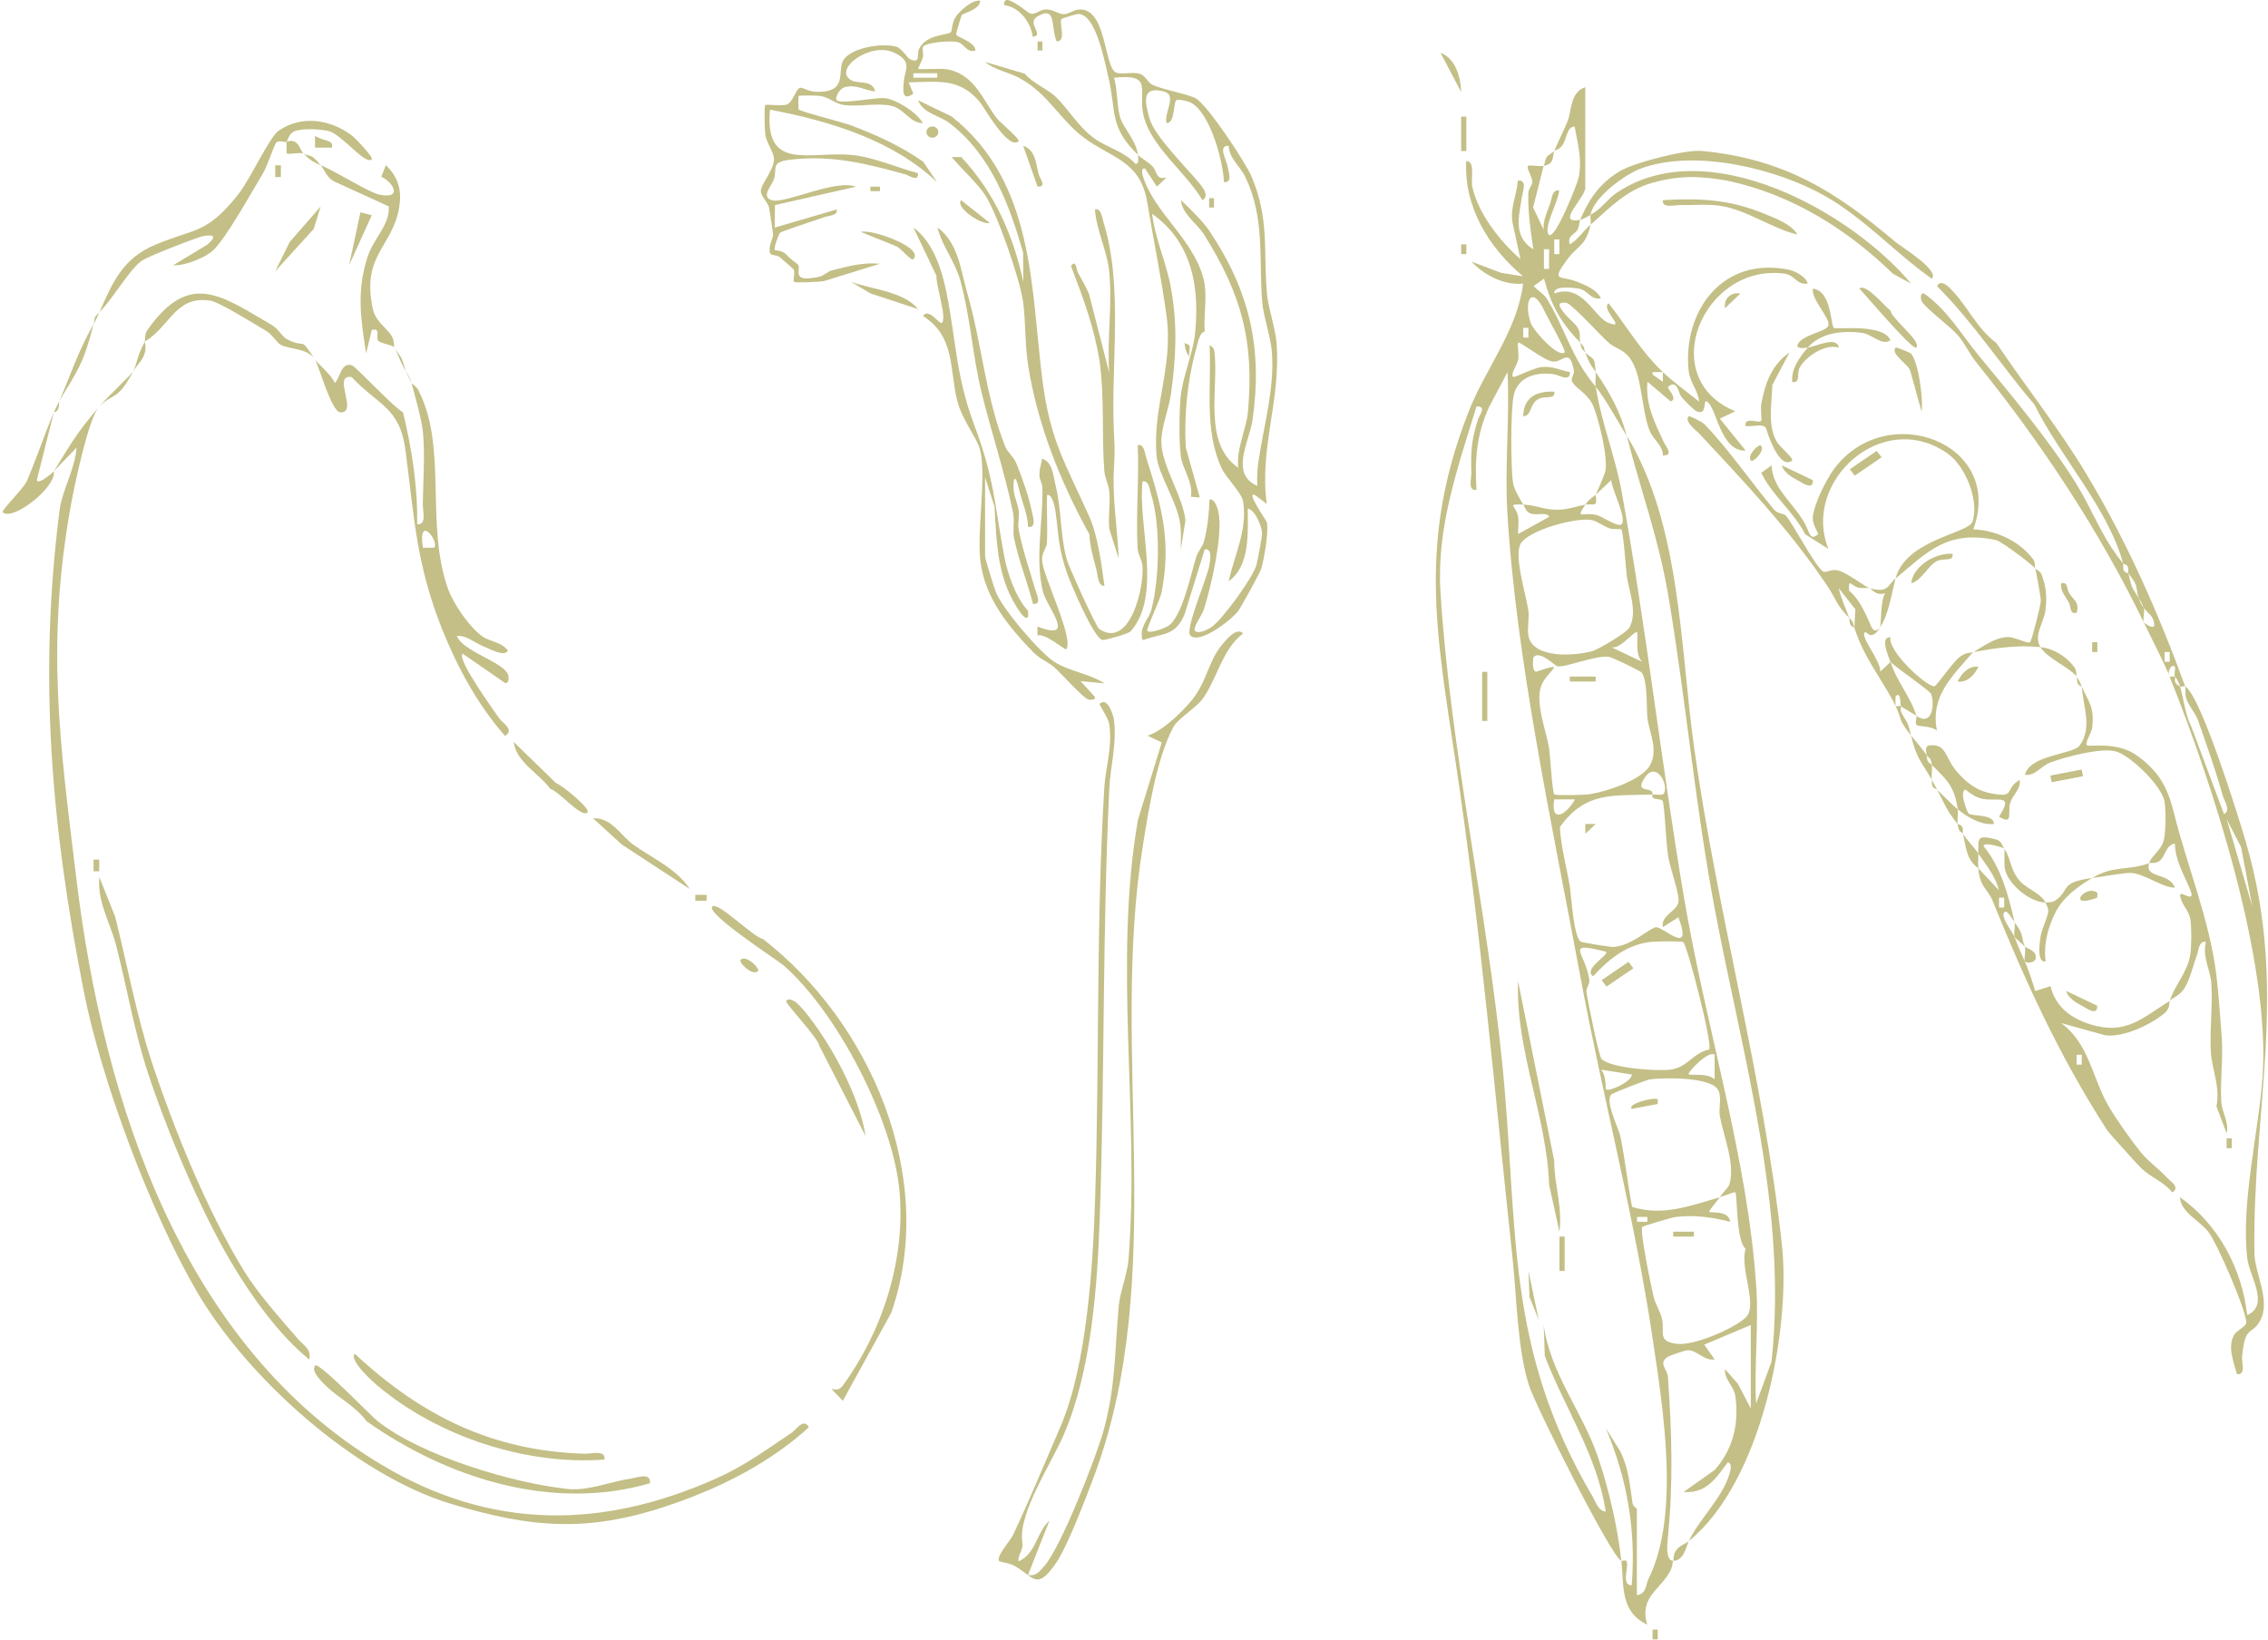 <svg width="629" height="455" viewBox="0 0 629 455" fill="none" xmlns="http://www.w3.org/2000/svg">
<path d="M315.561 42.948C315.659 43.805 316.031 45.518 314.894 45.462C312.072 42.147 306.897 40.825 303.663 38.516C298.9 35.127 296.077 29.802 292.431 26.543C290.314 24.643 286.355 23.005 284.258 20.472L273.163 17.158C275.907 19.485 279.69 19.932 282.905 21.738C290.785 26.133 293.843 33.004 300.291 37.939C308.191 43.991 316.227 44.345 318.187 56.188C319.912 66.597 322.108 77.174 323.519 87.602C325.479 101.921 319.481 113.131 320.794 126.688C321.265 131.473 326.008 138.438 327.184 144.527C327.694 147.171 327.439 149.797 327.478 152.441L328.772 144.285C327.91 137.302 322.402 129.648 322.088 122.889C321.912 118.904 324.264 113.094 324.793 108.997C326.165 98.849 326.577 90.283 324.793 80.097C323.558 73.04 320.402 66.448 319.52 59.316C330.752 67.212 332.751 80.004 331.418 92.629C330.85 98.048 327.91 104.677 327.42 110.226C327.047 114.416 326.949 122.591 327.498 126.613C327.988 130.133 330.928 133.689 330.301 137.786L332.751 137.991L328.85 124.081C328.38 115.012 329.301 105.478 331.751 96.707C332.124 95.348 332.731 92.015 334.104 92.034C333.79 87.602 334.868 81.866 333.888 77.77C331.203 66.392 319.873 58.906 316.894 48.609C316.698 47.938 316.541 46.542 317.54 46.728L320.853 51.756L323.499 49.242C320.402 50.005 320.971 47.399 319.579 46.077C318.266 44.81 316.462 43.842 315.541 42.948H315.561Z" fill="#C3BF86"/>
<path d="M329.87 98.998C329.615 98.104 330.144 96.726 329.87 95.777L328.517 95.125C328.713 97.955 329.87 98.793 329.889 99.017L329.87 98.998Z" fill="#C3BF86"/>
<path d="M351.335 139.853C349.179 124.416 355.255 111.195 354.04 95.125C353.726 91.065 351.688 85.311 351.354 81.308C350.355 69.465 352.099 60.657 347.062 48.888C345.395 44.978 334.654 28.721 331.479 27.195C328.597 25.835 322.305 24.848 319.502 23.47C318.346 22.893 317.62 20.882 316.052 20.454C314.053 19.895 311.623 20.696 309.702 20.193C306.075 19.243 307.153 1.833 299.038 2.652C297.647 2.801 296.373 3.937 295.02 3.937C293.452 3.937 292.002 2.466 289.787 2.633C288.473 2.726 287.101 4.048 285.906 3.806C285.22 3.676 283.279 1.888 282.005 1.181C280.731 0.473 278.398 -1.184 278.457 1.404C282.848 1.963 285.906 6.32 286.415 10.212C289.865 9.784 284.514 6.488 287.729 4.551C293.08 1.33 291.394 7.717 293.04 11.478C295.981 11.553 293.511 6.097 294.432 5.24C294.609 5.073 298.568 3.862 299.019 3.862C303.919 3.788 306.369 17.158 307.349 21.18C309.662 30.807 307.467 35.09 315.582 42.93C315.053 38.703 311.348 35.462 310.505 32.036C309.76 29.001 309.898 24.774 308.976 21.552C319.581 20.472 315.915 24.55 316.934 30.975C318.405 40.192 328.793 47.51 333.478 55.536C335.34 54.475 333.831 52.315 332.851 51.104C329.185 46.579 320.326 37.976 318.836 32.949C317.346 27.921 316.738 23.768 322.815 25.388C326.637 26.413 322.678 31.366 323.54 34.14C325.873 34.233 325.363 28.722 326.186 27.846C326.559 27.455 329.126 27.902 330.205 28.442C335.575 31.124 339.26 44.773 339.437 50.508C341.907 50.751 340.711 47.771 340.495 46.356C340.201 44.363 337.594 40.323 340.77 40.434C340.926 44.047 344.023 46.207 345.435 49.205C350.904 60.787 349.061 71.83 350.061 83.803C350.394 87.788 352.452 93.561 352.746 97.62C353.51 108.085 350.472 117.936 349.002 128.14C348.669 130.375 348.591 132.553 348.708 134.788C341.005 131.38 346.474 122.572 347.356 116.521C350.237 96.819 346.65 80.749 335.281 63.86C333.537 61.29 329.891 57.789 327.519 55.499C327.794 59.335 332.145 62.184 333.968 65.107C344.317 81.736 347.846 94.51 346.121 114.063C345.67 119.109 342.808 124.509 343.416 129.742C333.478 122.964 338.045 107.657 336.81 97.583C336.614 96.019 335.497 95.87 335.458 95.758C336.065 106.968 333.85 119.09 338.751 129.76C340.103 132.702 344.376 136.613 344.768 139.145C345.984 147.097 342.416 153.67 340.77 161.193C346.807 156.947 346.023 147.506 346.062 141.063C348.296 141.492 350.041 146.482 350.021 147.972C350.021 148.921 348.826 155.215 348.493 156.593C347.65 160.001 339.201 171.602 336.144 173.818C334.909 174.731 332.361 175.866 331.479 175.047C330.597 174.228 333.4 170.578 333.85 169.125C335.987 162.273 338.849 149.815 338.084 142.963C337.967 141.976 337.183 138.252 335.438 138.549C335.34 142.106 334.85 146.91 333.87 150.281C333.458 151.752 332.204 153 331.733 154.545C330.303 159.219 327.813 171.211 323.991 173.613C322.776 174.377 319.032 175.717 318.189 175.028C317.738 174.656 321.717 166.5 322.148 164.321C324.932 149.964 322.148 140.412 317.875 126.893C317.483 125.626 317.307 123.131 315.543 123.448C315.935 132.851 315.014 142.404 315.484 151.808C315.582 153.819 316.68 155.234 316.836 156.798C317.444 162.571 313.445 180.205 304.86 174.47C303.958 173.874 296.51 157.394 295.902 155.309C294.021 148.828 294.432 141.212 292.707 134.434C292.1 131.995 291.923 128.122 289.042 127.228C288.669 129.276 288.199 130.021 288.297 132.218C288.336 132.926 289.061 134.006 289.101 135.347C289.297 145.141 286.964 154.88 289.257 164.135C290.277 168.288 298.882 178.157 287.729 173.781V176.295C289.689 175.401 295.393 180.41 295.667 180.075C298.039 177.356 289.355 160.113 289.003 155.476C288.846 153.391 290.277 152.013 290.355 150.486C290.571 146.11 290.238 141.678 290.375 137.302C291.923 136.874 292.629 141.101 292.747 141.976C293.687 149.015 293.491 151.975 295.961 159.051C297 162.049 303.351 177.04 305.742 177.505C306.409 177.635 312.975 175.811 313.602 175.084C322.442 164.954 315.445 145.551 316.876 133.522C318.64 133.205 318.797 135.7 319.208 136.967C321.913 145.458 321.6 160.485 319.306 169.163C318.62 171.788 315.739 173.986 316.895 177.561C322.815 175.494 325.932 176.481 328.538 170.373L334.105 152.385C336.34 152.031 335.595 155.495 335.399 156.761C334.889 160.187 328.499 174.73 330.126 176.295C332.753 178.827 341.75 171.77 343.435 169.423C344.278 168.25 349.433 158.902 349.767 157.822C350.59 155.066 351.923 147.32 351.335 144.843C351.217 144.378 345.376 136.11 348.022 137.302C348.218 137.395 351.06 139.536 351.335 139.816V139.853Z" fill="#C3BF86"/>
<path d="M318.227 204.041L322.206 205.94L315.6 227.354C308.681 267.036 316.149 309.642 312.974 349.454C312.68 353.215 310.641 358.355 310.288 362.004C309.132 374.332 309.504 384.462 306.015 396.956C303.937 404.386 294.235 429.171 289.687 434.292C288.394 435.744 287.433 437.29 285.101 436.862L291.059 421.76C287.413 425.037 287.355 431.015 282.454 433.082C282.298 430.903 283.905 430.121 283.532 427.719C282.298 419.805 291.647 405.82 295.058 397.869C302.82 379.769 304.369 356.306 305.035 336.866C306.388 297.389 305.741 257.949 307.662 218.547C307.956 212.551 309.759 206.48 308.955 199.646C308.857 198.864 307.25 192.998 304.996 195.233C304.761 195.456 307.387 199.069 307.642 200.894C308.563 207.318 306.603 212.793 306.27 218.454C303.977 256.068 304.917 294.018 303.741 331.819C303.153 350.403 301.526 378.466 294.117 395.672C289.864 405.559 285.512 416.099 280.886 425.894C280.22 427.29 275.947 432.039 277.182 433.063C277.358 433.212 280.181 433.584 281.651 434.478C286.865 437.662 287.629 441.145 292.902 433.51C296.058 428.929 301.232 415.298 303.408 409.507C324.225 353.755 307.72 292.305 316.913 234.84C318.442 225.25 320.775 210.13 325.518 201.49C326.655 199.423 331.614 196.387 333.457 193.929C337.573 188.417 338.867 180.15 344.747 175.718C342.964 173.707 339.808 177.748 338.847 178.921C334.986 183.595 334.77 189.237 330.203 194.618C327.498 197.803 322.304 202.849 318.266 204.041H318.227Z" fill="#C3BF86"/>
<path d="M265.167 4.514C266.205 3.025 269.596 -0.104 271.85 0.176C271.831 2.671 267.146 3.639 266.754 4.142C266.578 4.365 265.186 9.058 265.167 9.542C265.127 10.25 270.557 11.591 270.537 14.03C268.028 14.738 267.46 12.168 265.715 11.702C263.775 11.162 257.11 11.758 256.052 12.875C255.621 13.322 256.189 14.924 255.954 15.873C255.679 16.991 254.503 18.965 254.641 19.076C255.033 19.393 260.893 18.834 263.03 19.281C270.439 20.845 272.752 28.089 276.516 32.893C277.339 33.936 283.082 38.666 282.455 39.206C279.593 41.664 272.948 29.802 271.89 28.48C266.264 21.572 260.403 22.67 251.994 22.838L253.308 25.985C250.015 28.275 250.426 24.905 250.701 22.242C250.995 19.337 253.092 17.047 248.055 14.626C241.39 11.423 230.825 19.3 236.059 22.242C238.097 23.396 241.861 22 242.723 25.352C239.763 25.128 237.509 23.266 234.216 24.197C232.785 24.607 231.374 27.214 232.119 27.866C233.354 28.927 243.095 26.953 245.389 27.214C248.643 27.586 254.386 31.273 255.954 34.159C252.21 34.122 250.858 30.119 247.133 29.337C243.037 28.48 238.175 29.672 234.098 29.132C231.609 28.797 229.982 26.972 227.473 26.618C226.336 26.45 221.73 26.432 221.514 26.618C221.377 26.748 221.377 30.23 221.514 30.361C222.494 31.143 233.354 33.768 236.078 34.793C243.037 37.418 249.995 40.621 256.013 44.829L259.894 50.546C247.702 38.926 230.237 33.582 213.537 30.417C211.949 47.939 224.847 41.738 236.686 43.023C242.311 43.638 249.074 46.58 254.601 48.032C254.758 50.639 252.23 48.684 250.975 48.33C240.293 45.388 230.923 43.005 219.515 44.252C213.556 44.904 215.634 46.449 214.654 49.671C214.105 51.459 210.773 54.717 214.223 55.574C217.947 56.486 231.844 49.596 237.392 51.794L214.928 56.877L214.87 63.115L232.08 58.088C232.393 59.875 229.865 59.745 228.434 60.285C226.415 61.048 216.81 64.102 216.359 64.549C215.948 64.959 214.458 68.981 214.909 69.335C215.262 69.614 216.849 69.316 218.163 70.694C219.927 72.556 220.593 72.687 221.279 73.338C222.455 74.456 218.829 78.645 227.238 76.746C228.532 76.448 229.61 75.275 230.707 74.996C235.098 73.897 239.41 72.687 244.017 73.171L228.532 77.957C227.042 78.217 220.456 78.496 220.201 78.18C219.79 77.64 220.711 75.294 219.966 74.586C219.535 74.176 216.869 71.83 216.183 71.272C215.32 70.582 213.635 71.048 213.478 69.968C213.184 67.901 214.399 66.281 214.399 64.996C214.399 64.624 213.478 58.628 213.301 57.678C212.968 55.928 210.734 54.326 211.047 52.613C211.42 50.565 214.928 46.654 214.654 43.842C214.497 42.148 212.576 39.541 212.243 37.306C212.047 35.947 211.91 29.43 212.223 29.15C212.576 28.834 216.418 29.485 218.065 29.039C220.064 28.48 220.672 24.272 222.122 24.328C222.789 24.365 224.259 25.352 226.101 25.445C235.667 25.892 231.884 19.486 234.02 16.488C236.353 13.21 244.566 11.851 248.505 12.931C250.23 13.397 251.465 16.097 252.641 16.544C255.425 17.587 254.209 14.998 254.856 13.658C256.914 9.3 262.893 9.915 263.755 8.853C264.128 8.388 263.873 6.377 265.167 4.533V4.514ZM253.308 21.553H259.933V20.305H253.308V21.553Z" fill="#C3BF86"/>
<path d="M254.641 27.865C256.091 31.496 260.443 31.98 263.285 34.121C274.81 42.836 280.005 56.988 283.748 70.061L283.807 78.198C281.063 65.368 275.849 53.469 266.597 43.562H263.932C266.597 46.784 270.772 50.545 273.027 53.823C276.516 58.925 282.984 77.807 283.768 83.877C284.474 89.408 284.239 95.739 285.16 101.437C287.747 117.787 294.098 133.671 302.134 148.232C302.291 151.491 303.154 154.638 304.016 157.766C304.408 159.219 304.506 162.757 306.31 162.496C305.447 156.5 304.545 148.791 302.076 143.242C295.431 128.382 291.236 122.293 289.08 105.255C285.846 79.725 286.963 50.527 263.892 32.278L254.66 27.846L254.641 27.865Z" fill="#C3BF86"/>
<path d="M307.623 103.356L302.037 81.606C301.233 79.539 300.037 77.64 298.979 75.685C298.469 74.754 298.469 71.774 297.019 73.785C300.37 82.5 303.526 90.991 304.957 100.227C306.349 110.171 305.526 120.506 306.251 130.45C306.408 132.666 307.525 134.397 307.682 136.632C307.937 139.928 307.309 143.41 307.643 146.725L310.269 154.937C309.877 146.24 308.387 137.935 308.975 129.165C309.289 124.416 309.073 123.597 308.897 119.128C308.113 100.507 311.563 79.26 305.996 61.495C305.604 60.229 305.428 57.734 303.664 58.05C304.016 63.6 307.035 69.67 307.603 75.07C308.564 84.064 306.976 94.231 307.623 103.356Z" fill="#C3BF86"/>
<path d="M286.433 167.543C289.04 167.692 287.531 165.047 287.159 163.707C285.649 158.362 283.454 152.124 282.493 146.761C282.199 145.067 282.748 143.261 282.533 141.696C282.219 139.462 281.18 137.656 281.102 135.495C280.945 131.957 281.729 131.864 282.533 135.402C283.336 138.978 284.983 142.441 285.14 146.165C287.57 146.426 286.453 143.391 286.198 142.013C285.434 137.991 283.434 132.404 281.866 128.513C281.102 126.65 279.397 125.421 278.789 123.876C273.242 109.835 272.301 95.218 268.204 81.084C266.44 74.977 265.793 67.305 259.991 63.096C261.304 68.329 264.852 72.5 266.342 77.826C269.106 87.881 269.733 98.644 272.203 108.755C274.947 119.984 278.514 130.486 280.925 142.013C281.455 144.583 280.788 147.078 281.239 149.275C282.513 155.42 284.924 161.472 286.512 167.543H286.433Z" fill="#C3BF86"/>
<path d="M273.182 132.311L275.809 140.505C276.064 145.234 276.338 150.97 277.181 155.55C278.141 160.802 279.886 165.643 283.101 170.056C284.394 171.825 285.512 172.03 285.1 169.423C281.728 165.718 279.435 159.219 278.514 154.284C275.809 139.909 275.77 132.721 270.262 118.085C265.107 104.342 265.263 95.162 262.539 81.382C261.265 74.977 258.913 67.267 253.326 63.096L259.716 76.522C259.54 79.185 262.637 87.993 261.265 89.52C260.579 90.264 257.658 85.2 255.972 87.639C265.028 93.393 263.244 102.406 265.518 111.288C266.792 116.278 270.752 121.269 271.673 124.304C273.77 131.157 270.869 147.096 271.889 155.55C273.104 165.755 279.455 173.539 286.413 180.764C288.452 182.886 290.706 183.575 292.431 185.121C294.41 186.909 300.154 193.314 301.683 193.947C302.271 194.19 303.878 194.264 303.662 193.314L299.683 188.92L306.308 189.553C302.192 186.871 296.763 186.276 292.588 183.706C288.413 181.136 277.808 168.623 276.142 164.098C275.515 162.403 273.202 155.011 273.202 154.303V132.274L273.182 132.311Z" fill="#C3BF86"/>
<path d="M236.078 78.198L241.351 81.363L254.621 85.739C250.662 80.861 241.959 80.302 236.078 78.198Z" fill="#C3BF86"/>
<path d="M238.743 64.345L248.505 68.274C249.7 68.628 252.699 72.52 253.307 71.887C256.482 68.647 241.389 63.395 238.743 64.345Z" fill="#C3BF86"/>
<path d="M287.747 51.756C290.452 51.943 288.393 49.522 288.06 48.311C287.296 45.499 287.257 41.664 283.768 40.435L287.747 51.756Z" fill="#C3BF86"/>
<path d="M274.497 61.83L266.558 55.536C264.774 57.435 272.262 62.575 274.497 61.83Z" fill="#C3BF86"/>
<path d="M258.58 38.2C259.489 38.2 260.227 37.5 260.227 36.636C260.227 35.772 259.489 35.072 258.58 35.072C257.671 35.072 256.934 35.772 256.934 36.636C256.934 37.5 257.671 38.2 258.58 38.2Z" fill="#C3BF86"/>
<path d="M244.036 51.774H241.39V53.022H244.036V51.774Z" fill="#C3BF86"/>
<path d="M287.766 14.011H289.079V11.497H287.766V14.011Z" fill="#C3BF86"/>
<path d="M335.339 57.565H336.691V54.977H335.339V57.565Z" fill="#C3BF86"/>
<path d="M109.396 96.427C109.16 96.055 109.435 94.509 108.631 93.206C107.083 90.748 104.142 89.24 103.358 85.534C100.261 70.767 108.749 68.57 110.67 57.751C111.532 52.891 110.513 49.204 107.024 45.815L105.75 48.999C109.2 50.675 111.591 55.219 105.417 54.027C102.221 53.412 93.499 47.696 88.932 45.815C90.147 47.361 90.794 49.614 93.068 50.508L107.827 57.248C108.121 62.555 103.574 66.056 101.869 71.456C98.87 80.916 100.065 88.513 101.535 98.029L103.104 91.511C105.809 90.915 104.103 93.448 104.887 94.491C105.534 95.329 108.886 95.59 109.396 96.409V96.427Z" fill="#C3BF86"/>
<path d="M114.119 106.222C113.511 104.099 112.61 103.15 112.551 102.963C112.786 103.336 113.55 105.123 114.119 106.222Z" fill="#C3BF86"/>
<path d="M14.937 114.378C12.252 120.635 9.978 127.637 7.41 133.502C6.528 135.513 0.197 141.621 0.766 142.124C3.627 144.563 15.643 135.16 14.937 130.709C14.8 130.933 10.449 134.75 10.213 133.149L14.937 114.378Z" fill="#C3BF86"/>
<path d="M92.872 106.222C94.401 104.77 94.519 100.431 97.577 101.325C98.733 101.66 108.985 112.851 111.768 114.359C114.218 124.452 115.865 135.01 115.688 145.382C118.432 145.773 117.217 141.64 117.256 139.666C117.374 133.577 117.864 125.849 117.315 120.02C117.001 116.631 115.12 109.779 114.1 106.222C114.257 106.52 115.414 107.041 116.021 108.233C124.234 124.173 117.825 145.271 124.274 163.389C125.744 167.504 130.232 174.022 133.702 176.461C136.171 178.193 138.994 177.932 140.856 180.465C139.798 182.327 135.701 179.906 134.113 179.292C131.487 178.249 129.487 176.201 126.684 176.387C128.449 180.744 139.367 183.537 140.856 187.001C141.17 187.708 141.248 189.701 140.072 189.44L128.272 181.284C126.763 183.09 136.72 196.665 138.465 199.272C139.308 200.557 142.816 202.308 140.072 204.132C132.663 195.734 126.939 185.288 122.725 174.785C115.453 156.648 114.904 143.688 112.474 125.029C110.866 112.777 104.927 112.553 97.557 104.602C91.931 103.578 99.478 114.564 94.421 114.378C91.892 114.285 88.521 101.604 87.345 99.705C88.188 100.971 91.833 103.82 92.853 106.222H92.872ZM120.412 151.918C121.961 150.317 115.825 142.217 117.276 151.918H120.412Z" fill="#C3BF86"/>
<path d="M27.541 112.74C31.54 108.774 32.441 111.437 36.989 102.945C36.714 103.578 29.482 110.45 27.541 112.74Z" fill="#C3BF86"/>
<path d="M27.541 86.634C31.716 82.388 36.048 74.399 39.557 72.165C41.242 71.085 54.924 65.647 56.669 65.424C59.805 64.996 59.785 65.852 57.472 67.882L48.024 73.58C51.161 73.803 56.884 71.495 59.04 69.502C62.627 66.225 69.899 53.097 72.957 48.032C74.172 46.021 76.074 40.062 76.623 39.522C77.387 38.777 79.014 39.578 79.504 39.317C79.72 39.205 80.092 36.822 82.032 36.263C84.346 35.611 88.638 35.779 91.049 36.319C94.734 37.157 101.281 45.909 103.124 44.196C103.633 43.712 98.674 38.423 97.655 37.641C91.696 33.098 83.659 31.869 77.328 36.226C74.662 38.051 69.468 49.633 66.058 53.935C57.394 64.847 54.356 63.227 43.242 67.808C34.108 71.588 31.285 78.124 27.561 86.634H27.541Z" fill="#C3BF86"/>
<path d="M79.484 39.317V42.575C80.837 42.873 83.267 42.166 84.208 42.575C83.169 41.849 82.895 38.106 79.484 39.317Z" fill="#C3BF86"/>
<path d="M14.937 130.691L21.229 124.155C20.935 129.723 17.191 136.203 16.544 141.324C10.605 187.914 14.251 229.123 23.189 274.745C28.069 299.66 41.771 336.195 54.531 358.131C68.526 382.226 98.614 409.171 125.115 417.141C148.166 424.087 163.789 425.093 186.624 417.16C200.208 412.449 213.537 405.726 224.337 395.876C222.808 393.194 220.887 396.528 219.535 397.421C212.478 402.133 206.598 406.527 198.679 410.065C166.984 424.217 136.17 424.478 105.73 406.229C50.689 373.251 28.795 306.159 21.229 244.132C16.603 206.163 12.643 178.622 19.739 139.704C20.68 134.509 24.62 115.627 27.56 112.722C21.248 120.114 19.857 122.759 14.956 130.673L14.937 130.691Z" fill="#C3BF86"/>
<path d="M36.989 102.965C38.185 100.73 41.184 98.905 40.145 94.809C37.989 98.849 38.185 100.153 36.989 102.965Z" fill="#C3BF86"/>
<path d="M14.938 114.378C16.858 113.931 16.153 111.697 16.506 111.12C16.153 111.92 15.506 113.019 14.938 114.378Z" fill="#C3BF86"/>
<path d="M40.125 94.789C47.26 90.469 48.632 81.977 58.237 83.374C60.844 83.746 70.546 89.873 73.761 91.753C75.603 92.815 76.701 95.012 77.877 95.645C80.268 96.912 85.424 96.576 87.344 99.686C82.738 92.703 85.306 97.098 79.445 94.007C78.289 93.392 77.171 91.176 75.329 90.115C61.334 81.977 52.552 74.92 40.87 91.567C39.988 92.834 40.38 94.305 40.105 94.789H40.125Z" fill="#C3BF86"/>
<path d="M16.505 111.121C21.738 102.444 23.248 100.582 25.953 89.912C21.66 97.435 19.817 103.393 16.505 111.121Z" fill="#C3BF86"/>
<path d="M84.207 42.576C84.481 42.706 85.344 44.382 88.931 45.834C86.05 42.185 85.775 43.656 84.207 42.576Z" fill="#C3BF86"/>
<path d="M112.552 102.964C111.023 97.824 111.357 99.668 109.396 96.428C110.161 97.638 110.984 100.375 112.552 102.964Z" fill="#C3BF86"/>
<path d="M25.953 89.911C26.796 88.44 26.874 88.142 27.521 86.652C25.855 88.328 26.463 87.881 25.953 89.911Z" fill="#C3BF86"/>
<path d="M197.562 251.467C195.563 253.329 215.713 266.401 217.281 267.742C232.08 280.647 247.781 310.683 249.486 330.645C251.113 349.527 244.723 369.246 233.805 384.236C232.825 385.577 232.119 385.54 230.61 385.279L233.746 388.538L247.193 364.107C260.208 326.492 241.195 283.347 211.636 260.499C208.833 259.921 199.13 249.978 197.543 251.449L197.562 251.467Z" fill="#C3BF86"/>
<path d="M142.463 205.771C143.11 211.413 149.637 214.597 152.656 218.862C154.988 219.383 161.202 226.962 162.927 225.361C163.965 224.392 155.89 217.782 154.243 217.242L142.463 205.79V205.771Z" fill="#C3BF86"/>
<path d="M164.495 226.981L172.434 234.243L191.251 246.552C187.762 241.021 180.784 237.986 175.57 234.243C172.179 231.804 169.611 226.683 164.476 226.981H164.495Z" fill="#C3BF86"/>
<path d="M195.974 248.209H192.838V249.829H195.974V248.209Z" fill="#C3BF86"/>
<path d="M167.651 404.87C168.023 402.021 164.064 403.287 162.143 403.231C136.72 402.468 117.021 392.859 98.38 375.486C96.772 377.329 103.319 383.195 104.75 384.387C121.568 398.558 146.07 406.472 167.651 404.851V404.87Z" fill="#C3BF86"/>
<path d="M180.254 411.386C180.548 408.332 176.824 409.84 175.079 410.101C169.454 410.902 163.122 413.602 157.477 413.006C142.11 411.367 117.079 403.882 104.75 394.217C103.025 392.876 88.383 377.626 87.403 378.762C86.07 380.288 89.382 383.417 90.519 384.515C93.871 387.756 98.634 390.083 101.653 394.198C124.194 410.157 153.341 419.263 180.293 411.405L180.254 411.386Z" fill="#C3BF86"/>
<path d="M85.776 377.124C86.403 374.107 84.208 373.25 82.64 371.407C77.857 365.821 71.565 358.856 67.723 352.599C57.374 335.747 48.2 313.104 42.026 294.371C37.831 281.615 35.244 267.333 31.931 254.242L27.541 243.293C26.913 250.052 30.618 256.086 32.186 262.138C35.166 273.72 37.185 285.824 40.889 297.164C46.201 313.402 55.394 335.356 63.999 349.918C69.605 359.415 77.328 370.29 85.796 377.105L85.776 377.124Z" fill="#C3BF86"/>
<path d="M218.027 277.574C217.458 278.096 226.847 287.742 227.22 290.069L240.059 315.115C238.373 303.998 230.454 289.511 223.476 280.908C222.457 279.641 219.614 276.103 218.027 277.574Z" fill="#C3BF86"/>
<path d="M205.442 266.16C204.619 266.849 208.579 270.741 210.166 269.419C210.99 268.73 207.03 264.838 205.442 266.16Z" fill="#C3BF86"/>
<path d="M25.952 241.673H27.52V238.415H25.952V241.673Z" fill="#C3BF86"/>
<path d="M87.364 40.936H92.088C92.637 38.683 89.501 39.186 87.364 37.677V40.936Z" fill="#C3BF86"/>
<path d="M99.967 58.888L96.812 73.58L103.104 59.707L99.967 58.888Z" fill="#C3BF86"/>
<path d="M76.348 75.219L87.011 63.506L88.932 57.268L80.346 67.118L76.348 75.219Z" fill="#C3BF86"/>
<path d="M76.328 49.111H77.896V45.852H76.328V49.111Z" fill="#C3BF86"/>
<path d="M428.19 45.983C429.053 42.538 428.837 43.767 431.052 41.887C430.444 43.358 431.248 45.388 428.19 45.983Z" fill="#C3BF86"/>
<path d="M438.226 60.955C440.755 55.276 443.362 51.067 449.183 47.51C453.104 45.127 467.413 41.44 471.882 41.868C494.874 44.01 509.242 53.209 525.687 67.119C527.157 68.366 538.036 74.995 535.762 77.304C525.609 70.154 517.024 60.527 506.145 54.363C492.698 46.747 470.372 41.328 455.397 46.617C450.575 48.311 441.833 54.884 441.108 59.614C440.285 60.061 439.03 60.825 438.246 60.974L438.226 60.955Z" fill="#C3BF86"/>
<path d="M431.053 41.886C432.249 38.963 433.601 36.449 434.699 33.768C435.992 30.602 435.326 25.705 439.658 24.178V52.11C439.658 54.865 431.17 62.295 438.227 60.973C438.011 61.457 438.051 62.5 437.541 63.655C436.953 64.958 434.522 65.312 435.365 67.789C437.717 66.392 438.815 64.344 441.108 62.333C439.913 68.18 437.482 68.124 434.699 71.904C430.073 78.198 432.582 76.429 436.855 77.956C439.168 78.794 443.049 80.376 443.99 82.76C440.971 83.244 440.501 80.395 437.56 80.004C436.247 79.837 430.739 79.092 431.072 81.401C438.991 78.477 442.049 88.03 446.126 89.575C451.438 91.587 443.794 85.795 446.126 84.138C451.399 90.786 454.81 97.117 461.18 103.206H458.318V103.877L461.18 105.925V103.206C463.983 105.888 468.099 108.886 471.216 111.381C470.883 107.936 468.668 106.409 468.295 102.573C466.747 86.447 477.547 71.029 496.09 74.809C497.815 75.163 500.931 76.764 501.343 78.663C498.324 79.148 497.854 76.317 494.914 75.907C472.431 72.872 458.847 104.845 481.252 114.081L476.959 116.111L484.133 124.974C477.037 125.254 476.175 113.038 473.372 111.362C472.215 110.655 473.607 115.422 470.51 114.081C469.785 113.764 466.845 110.822 466.218 109.928C465.433 108.83 465.198 105.199 462.63 107.266C462.14 107.657 465.551 110.562 463.356 111.344L456.907 105.888C456.28 112.144 458.945 117.302 461.454 122.684C462.042 123.95 464.277 126.334 461.2 126.334C461.2 123.559 458.553 121.976 457.554 119.574C455.143 113.764 455.594 103.877 451.85 99.109C450.125 96.894 447.832 96.558 446.107 95.031C443.715 92.89 436.463 84.864 434.659 84.101C434.032 83.84 432.288 83.766 432.523 84.771C433.444 87.211 436.561 89.24 437.56 90.916C438.56 92.592 437.933 93.951 438.246 94.994C432.954 89.668 430.19 84.641 428.211 77.285L425.349 79.334C426.348 80.563 428.132 81.475 428.916 82.742C433.915 90.73 435.855 99.407 442.559 107.266C444.146 117.321 448.008 126.743 449.772 136.52C456.476 173.669 460.69 211.228 466.923 248.303C473.156 285.378 484.839 321.633 487.093 357.218C487.759 367.665 486.466 378.782 487.034 389.303L491.307 377.701C495.874 335.692 483.427 293.627 475.607 252.325C470.079 223.145 467.59 194.208 462.67 165.14C459.945 149.07 455.123 136.445 451.164 120.878C466.198 145.551 465.963 179.795 469.844 207.373C476.293 253.33 489.073 298.896 494.169 345.04C496.776 368.726 488.563 411.127 468.374 427.439C471.294 421.312 477.606 415.577 479.644 408.855C479.938 407.905 480.507 405.726 479.135 405.652C475.979 409.86 473.352 414.329 466.943 413.827L475.567 407.719C480.703 401.853 482.349 394.87 481.271 387.254C480.86 384.331 478.174 382.692 478.409 379.768L481.997 383.846L485.564 390.68V367.516L472.647 372.972L475.509 377.05C472.549 377.59 470.589 374.294 467.884 374.536C467.217 374.592 463.218 375.932 462.572 376.342C459.749 378.055 462.434 379.806 462.572 381.854C463.669 397.328 464.081 411.406 462.532 426.731C462.376 428.351 461.925 432.932 464.022 432.913C463.826 433.323 463.865 434.422 463.297 435.576C460.729 440.865 454.496 442.801 456.848 450.622C449.204 447.121 450.399 439.505 449.674 432.913C450.046 433.044 450.791 432.653 451.027 432.951C452.007 434.217 449.36 439.747 452.536 439.729C453.751 424.273 451.301 410.419 445.362 396.136L449.36 402.561C451.752 407.477 452.007 411.909 452.771 417.029C452.889 417.83 453.967 418.314 453.967 418.631V442.466C456.652 442.094 456.397 439.58 457.162 438.016C466.1 420.046 461.18 390.327 458.279 370.905C453.281 337.349 444.362 303.738 438.149 270.127C430.602 229.402 420.449 182.905 418.038 142.087C417.293 129.369 418.724 115.98 418.096 103.206L413.059 112.722C409.491 120.356 408.962 127.6 409.491 135.905C406.982 136.222 408.1 132.795 408.06 131.138C407.904 125.067 408.061 122.256 409.844 116.483C410.236 115.18 412.471 112.591 409.491 112.74C404.376 129.369 398.417 146.24 399.475 163.8C402.141 207.708 412.392 252.064 416.724 295.936C421.193 341.316 417.234 373.512 441.755 415.223C442.657 416.75 443.147 418.985 445.342 419.301C442.951 403.622 433.993 390.699 428.426 376.1L428.132 367.534C429.896 380.848 439.011 391.816 443.225 404.293C446.263 413.305 448.635 423.677 449.654 432.932C446.93 431.982 425.917 390.103 424.075 384.349C420.801 374.219 420.645 359.732 419.508 349.174C414.588 303.44 410.609 257.371 403.729 211.563C398.299 175.401 393.262 149.89 407.335 114.1C412.02 102.182 420.821 91.624 422.409 78.682C416.94 79.147 411.706 76.317 408.06 72.556L416.273 75.665L422.409 76.652C412.686 68.478 406.022 57.324 406.63 44.642C409.295 44.773 407.806 49.577 408.335 51.867C410.021 59.297 415.901 66.839 421.683 71.885L419.468 61.737C418.782 57.64 420.664 54.065 420.958 50.099C423.624 49.838 422.33 53.059 422.095 54.586C421.35 59.595 419.41 65.554 425.251 69.167C424.467 63.636 423.741 59.204 423.859 53.525C423.879 52.426 424.918 51.365 424.976 50.508C425.074 49.149 423.173 46.579 423.8 46.002C424.134 45.704 426.937 46.225 428.093 46.002C427.133 49.838 426.211 53.692 425.172 57.528L428.093 63.711C427.917 61.16 429.034 58.888 429.877 56.56C430.386 55.126 430.426 52.501 432.386 52.817C432.386 55.554 427.897 63.189 429.524 65.07C431.151 66.951 437.521 50.88 437.854 49.13C438.795 43.953 437.58 40.043 436.698 35.09C434.326 35.202 434.64 38.721 433.091 40.583C432.327 41.514 431.386 41.551 430.955 41.905L431.053 41.886ZM432.484 70.489V66.411H431.053V70.489H432.484ZM429.622 74.585V69.129H428.191V74.585H429.622ZM433.934 97.75C434.424 97.303 429.152 88.049 428.25 86.112C424.957 78.98 422.389 83.337 424.545 89.631C425.231 91.642 432.111 99.389 433.934 97.731V97.75ZM423.879 93.653V90.935H422.448V93.653H423.879ZM442.539 137.264C442.833 136.762 445.048 131.473 445.185 130.915C446.087 127.209 443.46 116.52 441.892 112.684C440.461 109.165 437.208 107.955 436.051 105.943C435.483 104.938 436.718 103.783 436.502 102.759C435.247 96.167 433.366 100.674 430.582 100.283C428.152 99.947 421.409 94.603 421.056 95.013C420.743 95.385 421.331 98.383 421.056 99.78C420.782 101.176 418.88 103.746 419.625 104.547C419.9 104.845 425.525 101.996 427.544 101.81C430.7 101.512 432.562 102.703 435.385 103.188C435.463 106.092 432.484 104.044 431.053 103.821C426.29 103.076 420.997 104.417 419.841 109.537C418.92 113.671 418.959 129.388 419.606 133.819C419.88 135.682 421.409 138.289 422.467 139.946C417.508 139.797 420.507 140.169 421.037 143.354C421.291 144.899 420.958 146.556 421.037 148.121L429.641 143.354C429.112 141.938 426.447 142.962 424.78 142.516C423.114 142.069 423.095 140.951 422.467 139.964C425.859 140.076 428.309 141.398 431.778 141.398C434.855 141.398 436.874 140.504 439.677 139.964C436.737 144.434 439.109 141.771 443.01 142.925C444.597 143.391 448.772 146.37 449.713 145.42C451.281 143.856 446.969 135.663 446.851 133.168L442.559 137.246L442.539 137.264ZM449.635 146.873C449.341 146.594 447.518 146.91 446.44 146.556C444.676 145.96 443.088 144.638 441.598 144.285C437.443 143.316 423.761 147.059 421.703 150.858C419.821 154.321 423.251 164.917 423.859 169.311C424.173 171.565 423.545 173.985 423.859 176.127C424.78 182.719 436.541 182.011 441.559 180.615C443.46 180.093 451.144 175.456 451.889 174.079C454.28 169.684 451.693 163.855 451.164 159.703C450.909 157.766 450.242 147.413 449.635 146.854V146.873ZM455.437 183.575C453.281 181.657 454.437 175.903 454.006 175.401C453.398 174.712 449.223 180.354 446.832 179.497L455.437 183.575ZM455.241 186.499C454.927 186.126 447.263 182.309 446.107 182.179C442.265 181.769 434.071 185.214 431.974 184.804C431.014 184.618 427.191 180.354 425.329 182.216C425.172 182.365 424.78 186.369 426.055 186.313C435.287 183.166 428.877 186.145 427.407 190.316C425.76 195.009 428.74 202.383 429.602 207.448C429.936 209.403 430.465 219.7 431.072 220.352C431.386 220.687 438.795 220.538 440.363 220.352C445.146 219.738 455.398 216.405 457.632 212.233C460.004 207.82 457.358 203.09 456.907 199.236C456.574 196.331 457.005 188.659 455.241 186.517V186.499ZM458.318 220.371C459.181 220.334 460.984 220.538 461.18 220.371C463.415 218.472 459.004 209.477 455.437 216.963C454.045 219.905 458.651 218.136 458.299 220.371C447.283 220.799 439.815 219.403 432.621 229.384C432.876 234.84 434.424 240.333 435.326 245.603C435.816 248.433 436.345 259.494 438.325 261.151C438.678 261.449 446.734 262.715 447.479 262.66C452.399 262.343 457.26 257.632 459.161 257.204C461.062 256.775 469.765 265.713 465.473 254.429L461.18 257.148C460.455 253.684 465.61 252.735 465.531 249.681C465.473 246.887 463.101 240.631 462.63 237.372C461.964 232.81 461.925 227.261 461.239 222.494C461.043 221.06 457.828 222.401 458.299 220.352L458.318 220.371ZM436.796 221.73H431.053C429.955 228.397 434.248 226.255 436.796 221.73ZM466.845 261.319C466.512 261.002 459.181 261.077 457.613 261.282C450.85 262.157 446.126 266.142 441.814 270.797C438.933 268.712 446.479 264.801 445.401 263.982C433.542 261.002 439.658 264.075 440.775 271.728C440.951 272.939 439.795 274.074 439.991 275.303C440.403 277.948 443.441 293.049 444.166 293.757C446.773 296.271 459.416 297.183 463.316 296.681C468.06 296.066 469.648 291.932 473.98 291.131C475.195 290.126 467.982 262.399 466.845 261.319ZM475.528 292.584C474.058 291.057 467.746 297.574 468.354 298.021C468.766 298.338 473.725 297.574 475.528 299.381V292.565V292.584ZM452.575 298.04L443.97 296.681C445.538 298.133 445.205 301.913 445.401 302.137C446.146 302.937 452.555 300.032 452.575 298.059V298.04ZM476.959 332.098C477.743 330.832 479.35 329.417 479.625 328.504C481.31 322.825 478.017 315.265 476.979 309.585C476.547 307.239 477.723 304.036 476.312 302.043C473.94 298.748 461.69 298.859 457.593 299.381C456.632 299.511 447.322 303.161 446.91 303.552C444.97 305.321 448.949 312.974 449.419 315.32C450.713 321.652 451.399 328.393 452.634 334.761C461.2 337.442 468.766 334.426 476.939 332.098C476.293 333.141 473.725 335.897 474.078 336.176C474.47 336.493 479.507 335.636 479.821 338.895C474.999 337.629 469.863 336.921 464.787 337.554C463.591 337.703 455.848 339.993 455.496 340.31C454.653 341.092 457.926 356.902 458.612 359.713C459.102 361.724 460.435 363.736 460.906 365.709C461.827 369.49 459.435 372.003 465.022 372.748C469.648 373.363 480.742 368.614 484.133 365.467C487.72 362.153 482.369 351.743 484.133 346.381C481.389 344.109 481.899 331.428 481.252 330.702C481.095 330.534 478.155 331.726 476.959 332.061V332.098ZM456.868 337.554H454.006V338.913H456.868V337.554Z" fill="#C3BF86"/>
<path d="M441.108 59.595C444.264 57.882 445.695 55.275 448.321 53.506C473.489 36.449 513.397 58.794 530.039 78.681L525.021 75.963C512.339 63.636 496.991 53.934 479.076 50.117C471.372 48.794 465.884 48.59 458.279 50.694C451.104 52.668 446.459 57.621 441.127 62.332C441.304 61.513 440.99 60.47 441.127 59.613L441.108 59.595Z" fill="#C3BF86"/>
<path d="M442.539 137.265C443.127 141.045 441.853 139.556 439.677 139.984C440.834 138.233 442.441 137.433 442.539 137.265Z" fill="#C3BF86"/>
<path d="M464.041 432.913C464.257 432.467 463.982 431.386 464.727 430.213C465.668 428.705 467.295 428.314 468.353 427.476C467.608 429.04 467.001 432.913 464.041 432.932V432.913Z" fill="#C3BF86"/>
<path d="M439.657 97.751C438.246 96.354 438.697 96.577 438.226 95.032C439.716 96.54 439.128 96.373 439.657 97.751Z" fill="#C3BF86"/>
<path d="M442.539 103.206C440.795 100.692 440.775 100.692 439.677 97.75C442.167 100.208 442.167 98.607 442.539 103.206Z" fill="#C3BF86"/>
<path d="M451.143 120.915C448.752 117.004 445.008 110.189 442.538 107.284C442.342 106.037 442.637 104.528 442.538 103.188C446.38 108.718 449.517 114.472 451.143 120.896V120.915Z" fill="#C3BF86"/>
<path d="M604.602 190.391C605.641 193.947 606.013 198.118 607.777 201.675L616.794 225.808C618.793 224.858 616.833 222.065 616.441 220.687C614.52 213.667 612.011 206.796 609.639 199.906C608.895 197.765 606.856 195.66 606.268 193.519C605.954 192.346 606.248 190.949 606.033 190.391C610.443 193.109 620.812 226.516 622.89 233.648C634.925 275.061 624.556 307.425 625.242 347.758C625.34 353.177 629.789 360.719 626.869 366.194C624.438 370.737 622.635 367.162 621.812 376.379C621.655 378.092 622.968 381.444 620.381 381.146C619.479 377.627 617.696 373.735 619.617 370.216C620.224 369.117 622.909 367.944 622.968 366.882C623.145 363.94 614.951 344.872 612.442 341.669C609.933 338.467 604.837 336.306 604.582 332.098C615.402 339.64 621.871 352.265 623.223 364.797C629.574 361.966 623.85 354.052 623.262 349.099C621.42 333.923 626.418 313.887 627.496 298.692C629.731 267.129 613.795 217.652 601.701 187.672C601.838 187.858 603.053 187.486 603.132 187.672C603.524 188.491 602.426 189.311 604.563 190.391H604.602ZM624.693 251.71L621.537 234.97L617.539 227.205L624.713 251.729L624.693 251.71Z" fill="#C3BF86"/>
<path d="M606.033 190.391C605.7 190.186 604.974 190.577 604.602 190.391C604.034 188.436 603.269 187.933 603.171 187.673C602.897 186.946 603.446 185.252 603.171 184.954C602.211 183.911 600.878 186.462 601.74 187.673C600.211 183.855 596.624 176.928 594.566 172.682C594.645 172.831 597.526 174.843 597.447 173.353C597.291 170.616 595.644 170.206 594.566 168.586C594.292 168.157 593.959 167.096 593.135 165.867C592.155 162.385 593.135 162.59 590.273 159.052C590.136 158.53 590.411 157.86 590.097 157.171C589.783 156.482 588.98 156.501 588.823 156.333C584.844 141.231 571.201 126.465 564.243 112.238C555.011 101.456 547.268 89.408 537.193 79.353C538.408 77.267 540.506 79.632 541.525 80.694C545.641 84.995 548.444 91.308 553.619 95.088C561.773 107.21 571.045 118.849 578.552 131.343C589.901 150.225 598.643 170.131 606.033 190.391ZM601.74 183.576V180.857H600.309V183.576H601.74Z" fill="#C3BF86"/>
<path d="M588.823 156.333C588.96 156.835 588.686 157.524 589 158.213C589.313 158.902 590.117 158.884 590.274 159.051C591.293 162.943 590.803 162.31 593.136 165.867C593.684 167.803 594.527 168.436 594.566 168.585C594.88 169.721 594.194 171.919 594.566 172.682C582.139 147.003 566.047 122.759 548.013 100.413C546.21 98.16 544.877 95.143 542.956 92.946C540.839 90.525 533.763 85.33 532.901 83.431C532.626 82.835 532.548 81.177 533.607 81.401C540.251 86.149 543.819 92.592 548.641 98.458C557.677 109.444 568.222 121.977 575.73 134.043C580.552 141.79 582.708 148.847 588.843 156.333H588.823Z" fill="#C3BF86"/>
<path d="M512.809 171.323C509.202 167.747 509.359 166.369 506.87 162.645C496.422 147.059 484.25 134.192 471.215 120.226C470.353 119.314 466.981 116.837 468.353 115.459C468.53 115.291 471.941 116.893 472.725 117.694C479.075 124.174 486.034 134.229 492.032 141.38C492.973 142.497 494.874 142.478 495.286 143C497.716 146.016 503.302 156.947 505.596 158.493C506.419 159.033 507.928 157.673 509.947 158.269C512.554 159.033 517.298 162.813 518.552 163.167C517.905 162.98 516.494 163.241 515.259 162.943C513.495 162.533 512.574 160.094 512.829 163.837C515.534 166.109 516.906 169.256 518.317 172.291C518.944 173.632 519.493 176.201 521.434 174.06C518.768 178.231 517.709 174.805 517.141 175.419C515.906 176.723 521.865 183.65 521.453 186.313L524.315 183.594C526.275 189.571 529.725 192.905 531.489 198.584C531.372 198.342 527.314 196.126 527.177 195.865C527.04 195.605 527.216 191.452 525.746 193.147C525.648 193.258 525.648 195.754 525.746 195.865C521.983 188.305 516.808 182.384 514.279 174.06L514.554 169.014L509.967 163.148C510.535 165.978 511.868 168.585 512.829 171.323H512.809Z" fill="#C3BF86"/>
<path d="M565.89 179.498C559.617 178.828 553.345 179.778 547.249 180.858C549.895 179.443 552.992 176.929 556.638 176.705C558.755 176.575 562.401 178.716 563.028 178.12C563.479 177.711 566.007 167.823 566.007 166.538C566.007 165.812 564.635 158.103 564.459 157.674C564.635 158.009 565.831 158.382 566.203 159.369C567.497 162.702 567.732 165.644 567.281 169.238C566.831 172.832 563.89 176.184 565.89 179.48V179.498Z" fill="#C3BF86"/>
<path d="M521.414 174.041C521.748 173.669 521.453 166.518 522.845 164.507C520.356 165.457 519.023 163.278 518.533 163.148C523.747 164.619 523.492 162.291 525.707 160.429C524.511 165.029 523.864 170.205 521.395 174.06L521.414 174.041Z" fill="#C3BF86"/>
<path d="M514.241 174.042C512.574 173.558 513.143 172.254 512.81 171.323C514.162 172.664 513.751 172.459 514.241 174.042Z" fill="#C3BF86"/>
<path d="M547.228 180.857C541.446 187.579 535.291 193.054 537.192 202.662C535.644 201.303 532.194 201.582 531.587 201.117C530.979 200.651 531.684 199.068 531.449 198.565C535.879 201.563 536.565 195.623 535.624 192.551C535.33 191.601 525.981 185.326 524.275 183.575C523.805 182.16 521.237 176.592 524.275 176.76C523.57 180.577 534.017 190.316 536.467 190.372C537.036 190.372 541.446 183.78 543.602 182.142C545.327 180.838 546.601 181.173 547.209 180.838L547.228 180.857Z" fill="#C3BF86"/>
<path d="M575.925 187.671C573.73 184.915 567.771 182.644 565.889 179.497C569.653 179.888 573.064 182.141 575.239 184.99C576.063 186.07 575.71 187.317 575.925 187.671Z" fill="#C3BF86"/>
<path d="M577.356 190.391C575.612 190.075 576.2 188.026 575.926 187.672C576.631 188.845 576.729 188.92 577.356 190.391Z" fill="#C3BF86"/>
<path d="M577.357 190.391C579.219 194.804 580.964 195.959 580.219 201.974C580.062 203.24 578.082 206.089 578.807 206.741C579.317 207.206 587.079 205.623 592.469 209.441C598.742 213.891 601.133 218.36 602.897 225.418C606.563 240.203 612.698 254.876 614.639 270.127C615.285 275.285 615.775 282.436 616.167 287.761C616.599 293.534 615.697 299.791 616.05 305.601C616.226 308.599 618.245 311.187 617.539 314.39L614.697 306.867C615.834 301.634 613.443 296.513 613.168 291.97C612.776 285.713 613.717 279.028 613.286 272.771C613.031 269.103 610.738 265.397 611.777 261.245C609.797 260.928 609.817 263.535 609.268 264.988C608.17 267.893 607.465 271.412 605.877 274.019C604.505 276.254 602.603 276.645 601.76 277.594C603.172 273.125 606.798 269.55 607.465 264.634C607.798 262.157 607.837 257.576 607.484 255.118C607.092 252.381 604.858 250.854 604.622 248.303C604.485 246.795 609.072 250.854 607.484 246.944C605.798 242.773 603.211 238.601 603.191 233.983C600.584 234.356 600.526 237.633 598.899 238.825C597.801 239.626 596.664 239.216 596.017 239.439C596.527 237.54 599.467 235.697 600.094 233.09C600.682 230.557 600.702 225.045 600.33 222.42C599.722 218.193 590.705 209.236 586.471 208.342C582.238 207.448 572.907 209.925 568.713 211.47C565.969 212.476 564.616 215.176 561.597 214.934C562.891 209.347 574.907 209.273 576.73 206.834C580.434 201.825 577.651 195.81 577.376 190.428L577.357 190.391Z" fill="#C3BF86"/>
<path d="M595.998 239.439C594.782 243.853 601.682 241.842 603.172 246.255C599.173 245.976 594.841 242.363 590.921 242.121C589.51 242.028 582.571 243.22 580.219 243.536C586.256 239.942 590 241.6 595.998 239.439Z" fill="#C3BF86"/>
<path d="M530.018 204.021C526.215 199.273 527.588 199.608 525.706 195.847C525.882 196.052 527.019 195.642 527.137 195.847C527.333 196.201 526.96 197.02 527.333 197.709C529.156 200.874 529.116 200.316 529.998 204.021H530.018Z" fill="#C3BF86"/>
<path d="M534.331 209.478C534.585 211.657 534.546 211.024 535.761 212.197C535.938 213.519 535.585 214.971 535.761 216.293C532.743 211.061 531.528 210.409 530.018 204.022C531.351 205.679 533.194 207.765 534.331 209.478Z" fill="#C3BF86"/>
<path d="M534.332 209.478C534.194 208.379 533.822 206.908 535.057 206.759C539.781 206.163 539.448 210.073 542.29 213.518C545.132 216.963 548.033 219.328 552.541 220.129C559.166 221.302 555.736 218.937 560.146 216.293C560.499 218.863 558.284 220.352 557.52 222.661C556.677 225.231 558.539 229.048 554.423 226.516C558.559 219.905 554.207 222.494 549.621 221.526C548.092 221.209 546.288 220.017 545.093 219.012C543.231 219.608 545.7 225.473 545.975 225.678C546.955 226.423 553.031 225.79 552.992 228.546C549.327 228.937 545.583 226.609 542.956 224.468C542.035 218.192 540.094 216.423 535.782 212.196C535.468 209.869 534.939 210.39 534.351 209.478H534.332Z" fill="#C3BF86"/>
<path d="M537.193 219.011C536.899 218.731 536.252 218.731 535.978 218.117C535.684 217.484 535.841 216.869 535.762 216.273C536.37 217.316 536.742 218.191 537.193 218.992V219.011Z" fill="#C3BF86"/>
<path d="M542.936 224.467C543.132 225.771 542.78 227.242 542.936 228.564C539.585 224.467 539.369 222.884 537.193 219.03C539.094 220.799 541.192 223.052 542.936 224.486V224.467Z" fill="#C3BF86"/>
<path d="M544.367 231.265C543.838 230.482 543.25 231.134 542.936 228.546C543.073 228.713 543.877 228.695 544.21 229.384C544.544 230.073 544.25 230.762 544.387 231.265H544.367Z" fill="#C3BF86"/>
<path d="M548.68 236.721C548.641 238.043 548.543 239.514 548.68 240.817C545.191 238.434 545.23 234.505 544.368 231.283C545.446 232.922 547.543 235.101 548.68 236.739V236.721Z" fill="#C3BF86"/>
<path d="M555.834 235.361C555.638 235.156 550.306 233.35 550.091 234.672C554.972 240.538 557.108 248.619 558.696 255.788C557.814 254.634 556.657 252.157 555.834 253.07C554.736 254.28 558.265 258.73 558.696 259.885C559.794 262.734 560.323 264 561.558 266.7C562.616 268.991 563.694 272.398 564.439 274.894L568.692 273.534C570.025 279.102 574.102 282.379 579.787 284.148C589.489 287.146 593.978 282.51 601.721 277.631C601.525 277.854 602.034 279.568 600.309 281.02C596.644 284.148 588.803 287.891 583.805 287.146L571.594 283.757C579.375 289.4 580.198 298.859 584.726 306.699C586.804 310.293 591.195 316.568 593.88 319.789C595.977 322.303 598.78 324.258 600.995 326.661C601.995 327.741 604.778 329.398 602.426 330.739C600.133 327.741 596.369 326.549 593.782 323.961C592.488 322.676 584.824 314.166 584.432 313.57C571.221 293.124 561.636 272.119 552.659 249.941C551.189 246.329 549.189 246.403 548.64 240.817L554.384 246.943C553.443 243.07 550.777 239.867 548.64 236.739C548.778 232.921 547.856 231.301 553.501 232.81C555.168 233.257 555.187 234.411 555.814 235.379L555.834 235.361ZM555.834 251.71V248.992H554.403V251.71H555.834ZM577.356 295.303V292.584H575.925V295.303H577.356Z" fill="#C3BF86"/>
<path d="M567.321 250.351C562.754 250.202 557.07 245.286 556.089 241.264C555.678 239.588 556.07 235.566 555.854 235.361C557.677 238.135 557.462 240.612 559.48 243.498C561.676 246.645 565.596 247.26 567.321 250.351Z" fill="#C3BF86"/>
<path d="M580.218 243.535C575.984 246.049 571.946 249.084 569.868 253.46C567.79 257.836 566.771 261.952 567.3 266.7C564.909 267.035 565.654 261.747 565.811 260.518C566.203 257.576 567.477 255.62 568.026 253.106C568.3 251.803 567.183 250.444 567.3 250.351C567.477 250.22 569.045 250.5 570.143 249.699C574.239 246.719 571.083 244.801 580.198 243.535H580.218Z" fill="#C3BF86"/>
<path d="M525.727 160.429C528.549 149.61 546.053 148.008 547.092 144.619C548.876 138.847 545.23 129.331 540.036 125.719C521.944 113.131 499.618 133.707 507.086 152.254L500.657 148.195C497.403 141.845 491.562 137.543 488.465 131.138L491.326 129.089C491.581 136.035 498.206 139.964 501.127 146.388C501.774 147.804 502.146 150.075 504.244 148.157C504.459 147.953 502.577 145.588 502.754 143.465C503.048 139.908 506.478 132.963 508.732 129.965C523.316 110.58 556.05 122.926 547.268 146.817C553.698 147.115 559.95 150.038 563.792 155.029C564.596 156.09 564.243 157.3 564.478 157.729C564.204 157.077 555.187 150.131 553.482 149.778C540.036 146.984 534.645 152.98 525.746 160.447L525.727 160.429Z" fill="#C3BF86"/>
<path d="M561.577 262.604C561.655 262.753 563.988 263.535 564.438 264.652C565.399 267.017 562.321 267.408 561.577 266.701C561.224 266.365 561.89 263.647 561.577 262.604Z" fill="#C3BF86"/>
<path d="M561.578 262.604C561.519 262.418 558.775 260.09 558.716 259.885C558.383 258.861 558.99 256.999 558.716 255.789C561.538 259.55 560.48 260.109 561.578 262.604Z" fill="#C3BF86"/>
<path d="M406.668 32.353H405.237V41.887H406.668V32.353Z" fill="#C3BF86"/>
<path d="M405.238 25.538L399.514 14.644C403.827 16.32 405.081 21.478 405.238 25.538Z" fill="#C3BF86"/>
<path d="M459.749 452H458.318V454.719H459.749V452Z" fill="#C3BF86"/>
<path d="M406.668 67.77H405.237V70.489H406.668V67.77Z" fill="#C3BF86"/>
<path d="M497.03 127.712C493.658 130.58 490.287 120.58 489.856 118.979C489.385 117.228 485.798 118.495 484.112 118.159C483.662 115.459 487.641 117.452 488.405 116.781C488.719 116.502 488.209 113.485 488.464 112.089C489.542 106.335 491.208 101.382 496.304 97.732L491.522 106.819C491.424 111.959 490.071 118.197 492.913 122.759C493.658 123.932 497.559 127.247 497.01 127.712H497.03Z" fill="#C3BF86"/>
<path d="M501.343 96.39C500.382 96.502 498.402 96.874 498.481 95.72C499.696 92.666 506.576 92.182 507.086 90.245C507.635 88.178 502.205 82.983 502.793 80.06C507.929 80.655 507.693 89.985 508.556 90.934C509.105 91.53 522.218 89.556 524.296 94.379C521.865 96.037 519.337 92.722 516.416 92.331C510.79 91.586 504.851 92.368 501.362 96.409C503.538 96.148 509.477 93.076 509.967 96.409C506.145 95.273 500.813 98.923 499.186 101.846C498.148 103.708 499.5 106.278 497.069 105.962C496.658 102.349 499.128 99.034 501.362 96.428L501.343 96.39Z" fill="#C3BF86"/>
<path d="M498.462 65.052C491.464 63.376 484.565 58.311 477.391 57.138C473.706 56.542 469.903 56.933 466.198 56.877C464.473 56.858 460.847 57.882 461.18 55.517C471.687 54.903 479.762 55.35 489.426 59.335C492.346 60.545 496.972 62.24 498.462 65.052Z" fill="#C3BF86"/>
<path d="M531.451 96.391C530.51 97.378 517.24 81.624 515.672 80.042C517.514 78.496 522.767 85.088 524.296 86.149C524.669 88.514 533.038 94.715 531.431 96.391H531.451Z" fill="#C3BF86"/>
<path d="M529.823 97.937C531.96 99.688 533.508 110.991 532.9 114.101L529.764 102.779C529.117 100.917 524.178 98.124 525.726 96.392C525.864 96.224 529.647 97.807 529.823 97.937Z" fill="#C3BF86"/>
<path d="M502.773 133.187C502.851 135.98 500.244 134.173 498.931 133.429C497.049 132.386 494.795 131.25 494.168 129.09L502.773 133.187Z" fill="#C3BF86"/>
<path d="M482.702 81.401L478.409 85.479C477.998 82.797 480.075 80.972 482.702 81.401Z" fill="#C3BF86"/>
<path d="M520.483 125.062L513.034 130.147L514.384 131.931L521.833 126.846L520.483 125.062Z" fill="#C3BF86"/>
<path d="M575.926 169.964C573.868 170.355 574.495 168.549 573.809 167.208C572.888 165.42 571.339 163.968 571.633 161.789C573.613 161.398 573.064 163.093 573.829 164.452C574.789 166.184 576.867 166.984 575.926 169.945V169.964Z" fill="#C3BF86"/>
<path d="M485.564 127.73C484.408 126.352 487.818 122.926 488.426 123.634C489.583 125.012 486.172 128.438 485.564 127.73Z" fill="#C3BF86"/>
<path d="M581.669 178.138H580.238V180.856H581.669V178.138Z" fill="#C3BF86"/>
<path d="M618.951 315.75H617.52V318.469H618.951V315.75Z" fill="#C3BF86"/>
<path d="M432.483 341.632L429.641 328.672C428.955 309.474 420.311 291.43 421.016 272.157L431.032 321.913C431.032 328.635 433.424 334.873 432.483 341.651V341.632Z" fill="#C3BF86"/>
<path d="M411.056 186.346L411.053 199.977L412.484 199.977L412.487 186.346L411.056 186.346Z" fill="#C3BF86"/>
<path d="M433.934 342.992H432.503V352.526H433.934V342.992Z" fill="#C3BF86"/>
<path d="M426.759 366.157L424.191 359.732L423.897 352.544L426.759 366.157Z" fill="#C3BF86"/>
<path d="M442.539 228.546L439.677 231.265L439.658 228.546H442.539Z" fill="#C3BF86"/>
<path d="M459.749 304.855V306.215L452.575 307.574C451.125 306.364 457.887 304.334 459.749 304.855Z" fill="#C3BF86"/>
<path d="M442.539 187.672H435.365V189.032H442.539V187.672Z" fill="#C3BF86"/>
<path d="M451.643 266.787L444.193 271.872L445.543 273.656L452.992 268.571L451.643 266.787Z" fill="#C3BF86"/>
<path d="M469.784 341.633H464.041V342.992H469.784V341.633Z" fill="#C3BF86"/>
<path d="M431.052 108.644C431.385 110.953 428.68 109.668 426.72 110.655C424.113 111.959 424.897 115.366 422.447 115.459C422.584 110.376 425.818 108.421 431.052 108.644Z" fill="#C3BF86"/>
<path d="M581.649 278.972C581.727 281.765 579.12 279.959 577.807 279.214C575.925 278.171 573.671 277.036 573.044 274.875L581.649 278.972Z" fill="#C3BF86"/>
<path d="M581.649 247.632C581.826 247.781 581.551 248.545 581.649 248.992C572.789 252.288 578.474 245.119 581.649 247.632Z" fill="#C3BF86"/>
<path d="M577.308 213.45L568.626 215.124L569.019 216.967L577.702 215.294L577.308 213.45Z" fill="#C3BF86"/>
<path d="M541.506 153.614C541.839 155.923 539.154 154.657 537.174 155.625C534.704 156.854 533.077 160.951 530.039 161.789C530.568 156.985 536.743 153.279 541.506 153.614Z" fill="#C3BF86"/>
<path d="M548.68 184.954C547.66 187.188 545.504 189.46 542.936 189.032C543.956 186.797 546.112 184.525 548.68 184.954Z" fill="#C3BF86"/>
</svg>
